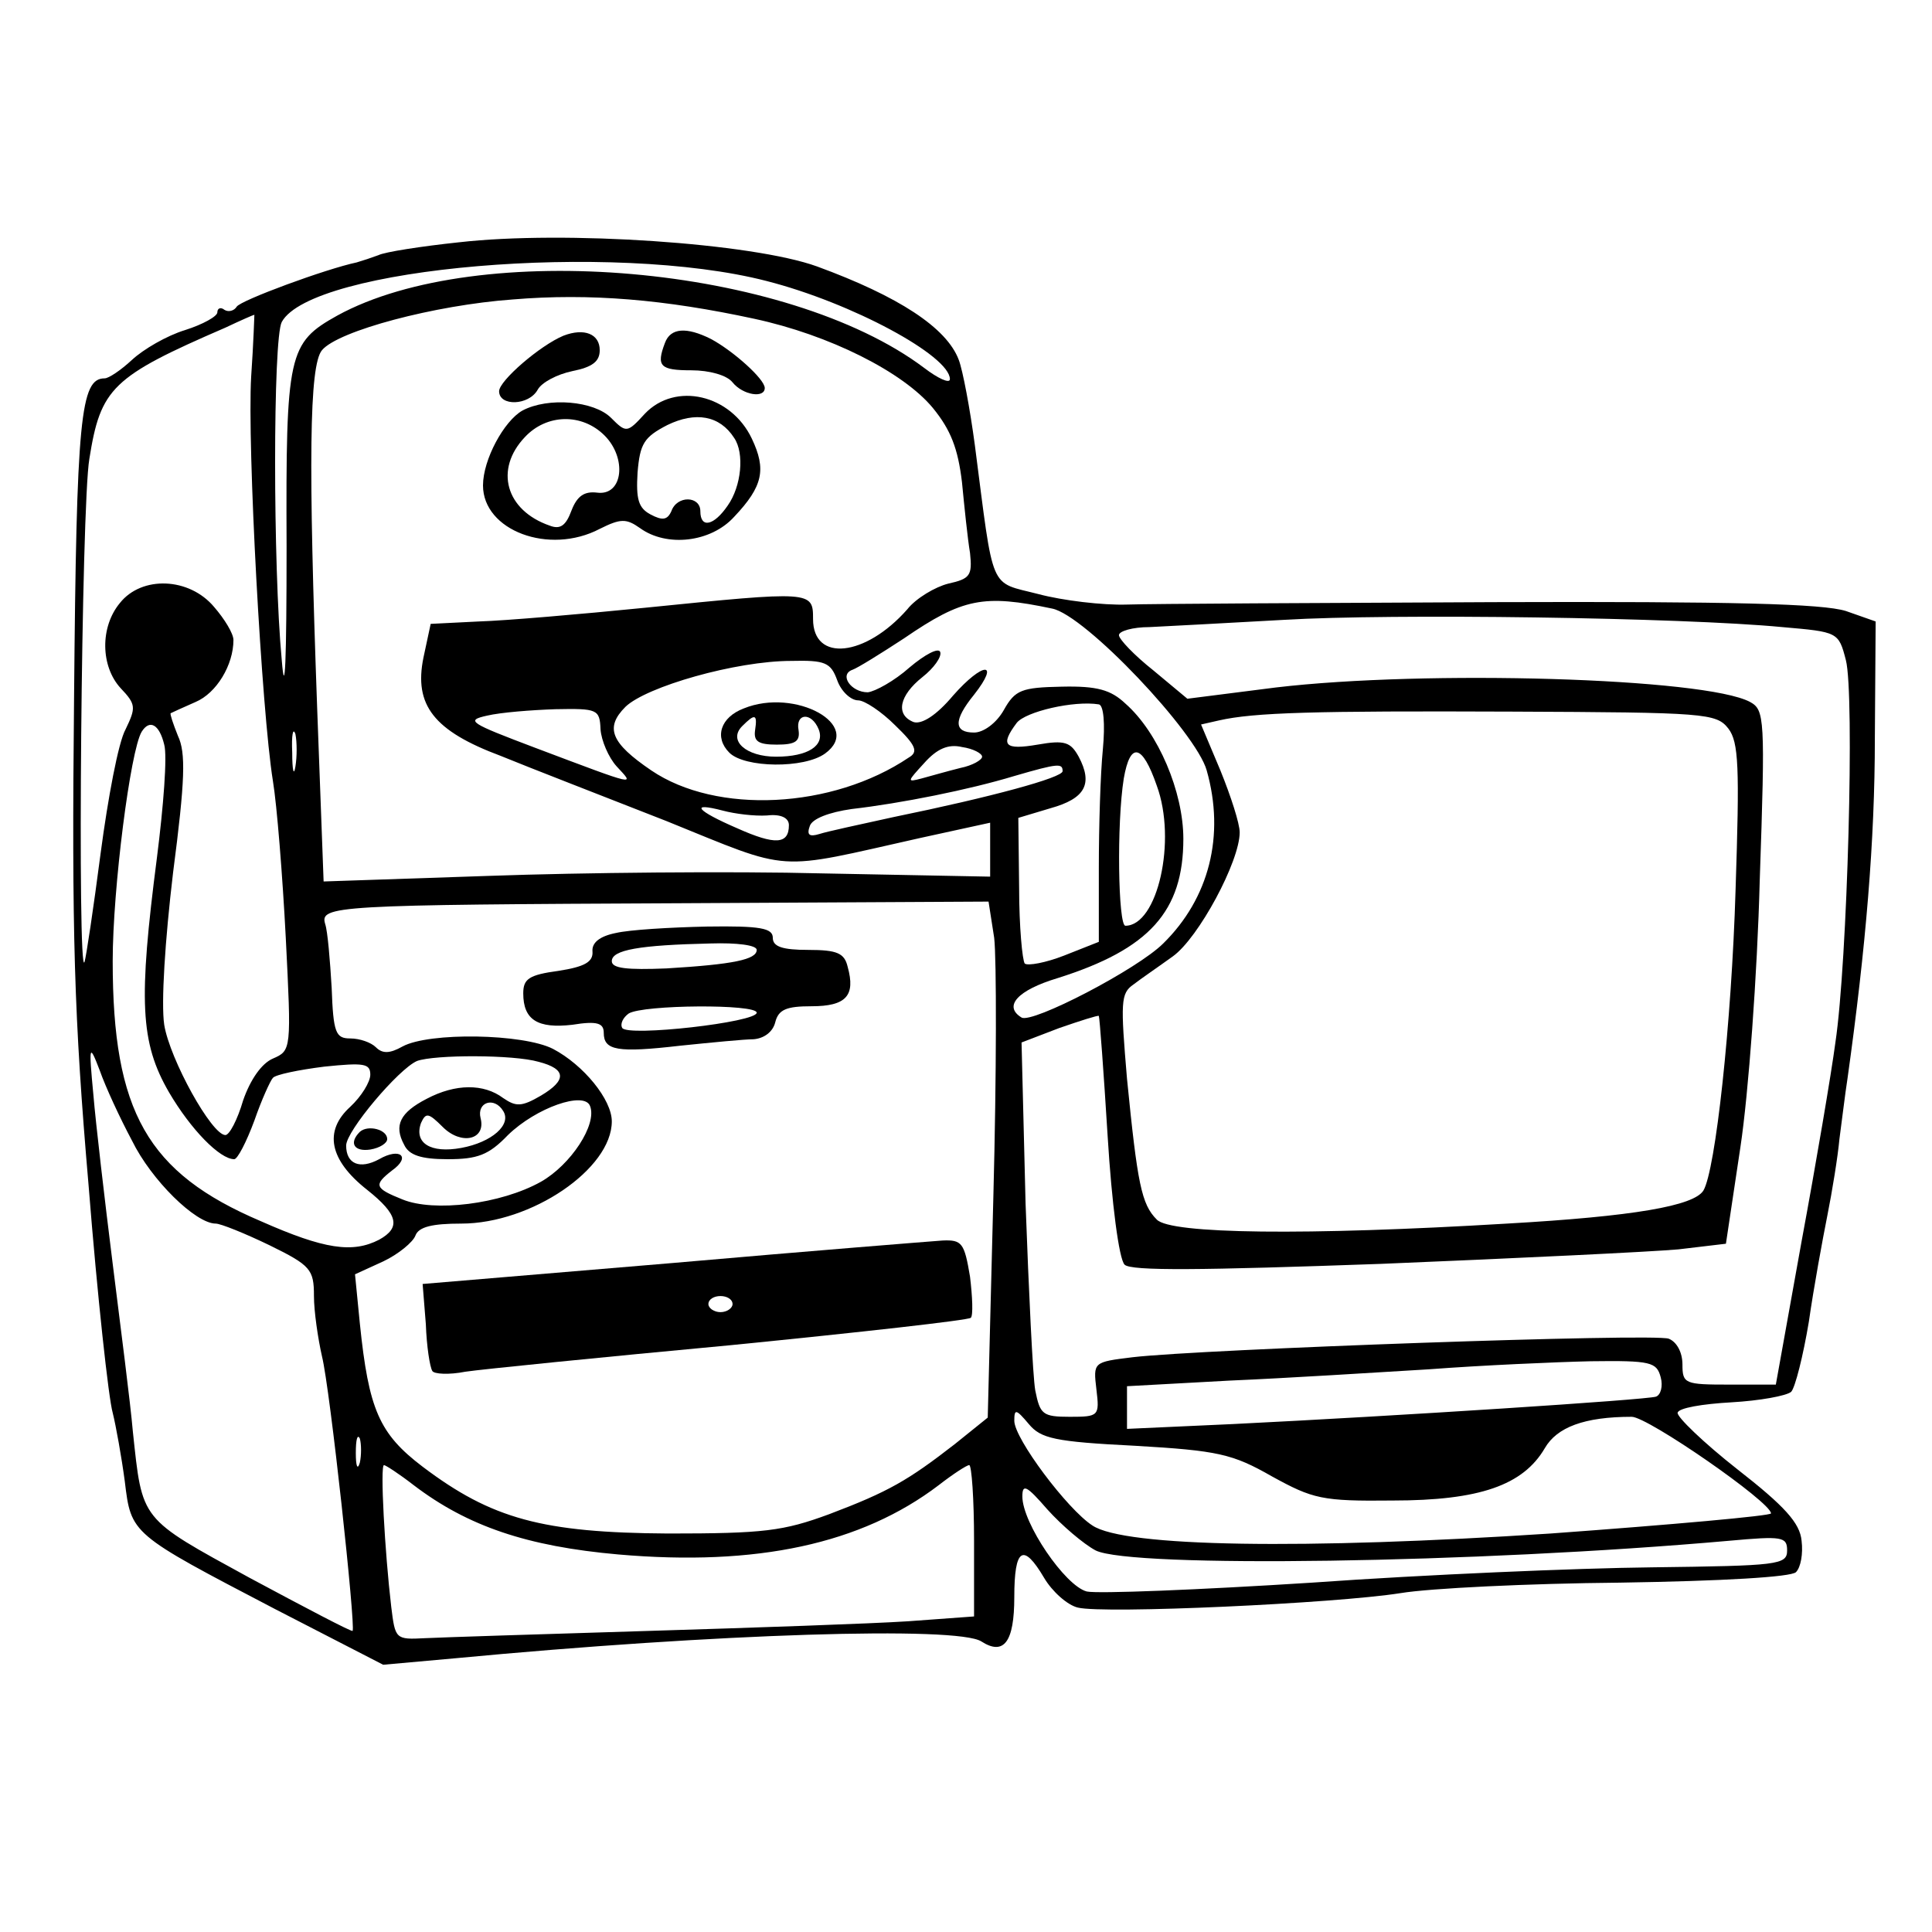 <?xml version="1.0" standalone="no"?>
<!DOCTYPE svg PUBLIC "-//W3C//DTD SVG 20010904//EN"
 "http://www.w3.org/TR/2001/REC-SVG-20010904/DTD/svg10.dtd">
<svg version="1.0" xmlns="http://www.w3.org/2000/svg"
 width="240pt" height="240pt" viewBox="0 0 240 240"
 preserveAspectRatio="xMidYMid meet">
<g transform="translate(0,240) scale(0.1,-0.1)"
fill="#000000" stroke="none">
<path d="M570 2099 c-47 -5 -92 -12 -100 -16 -8 -3 -20 -7 -27 -9 -38 -8 -144
-47 -149 -55 -3 -5 -10 -7 -15 -4 -5 4 -9 2 -9 -3 0 -5 -18 -15 -40 -22 -23
-7 -52 -24 -66 -37 -14 -13 -29 -23 -34 -23 -30 0 -35 -48 -38 -397 -3 -292 0
-396 18 -605 11 -139 25 -266 30 -283 4 -16 11 -55 15 -85 8 -66 7 -65 187
-159 l134 -69 89 8 c327 31 624 40 654 21 28 -18 41 -1 41 55 0 61 11 68 37
24 10 -17 29 -34 42 -37 32 -8 319 5 401 18 36 6 159 12 273 13 128 2 212 7
218 13 6 6 9 23 7 39 -2 22 -21 43 -80 89 -42 33 -75 65 -74 70 1 6 31 11 67
13 35 2 68 8 74 13 5 5 15 45 22 87 6 42 17 102 23 132 6 30 13 73 15 95 3 22
7 56 10 75 23 164 34 297 34 422 l1 146 -37 13 c-29 9 -139 12 -438 11 -220
-1 -425 -2 -455 -3 -30 -1 -80 5 -110 13 -62 16 -55 0 -79 185 -6 45 -15 93
-20 106 -15 40 -75 79 -176 116 -80 29 -314 45 -445 30z m382 -48 c106 -27
228 -93 228 -122 0 -6 -15 1 -32 14 -170 128 -554 161 -729 65 -61 -34 -64
-47 -63 -287 0 -143 -2 -191 -6 -141 -11 117 -11 399 0 420 37 68 412 100 602
51z m-15 -47 c93 -20 185 -66 222 -111 22 -27 31 -50 36 -92 3 -31 7 -70 10
-88 3 -28 0 -32 -27 -38 -16 -4 -40 -18 -51 -32 -52 -59 -117 -66 -117 -12 0
35 -1 35 -209 14 -80 -8 -173 -16 -206 -17 l-60 -3 -9 -42 c-12 -59 13 -91 96
-122 34 -14 127 -50 206 -81 158 -64 132 -62 315 -21 l87 19 0 -34 0 -33 -207
4 c-115 3 -301 1 -414 -3 l-207 -7 -8 215 c-11 305 -10 426 6 445 20 24 140
56 237 63 96 8 189 0 300 -24z m-625 -72 c-5 -85 13 -415 27 -502 5 -30 12
-118 16 -195 7 -139 7 -140 -16 -150 -14 -6 -28 -26 -37 -52 -7 -24 -17 -43
-22 -43 -17 0 -69 94 -76 137 -4 27 1 105 11 189 15 115 16 149 6 170 -6 15
-10 27 -9 28 2 1 15 7 31 14 26 11 47 46 47 77 0 8 -11 26 -24 41 -31 37 -90
39 -117 5 -25 -30 -24 -79 1 -106 19 -20 19 -24 6 -51 -9 -16 -22 -86 -31
-154 -9 -69 -18 -129 -20 -135 -9 -24 -4 567 6 625 14 88 28 102 169 163 19 9
35 16 36 16 0 1 -1 -34 -4 -77z m995 -288 c41 -8 179 -154 192 -201 23 -81 3
-159 -54 -215 -32 -32 -163 -100 -176 -92 -23 14 -5 34 45 49 114 36 156 83
156 173 0 58 -31 132 -72 168 -18 17 -35 22 -79 21 -50 -1 -58 -4 -72 -29 -9
-16 -25 -28 -37 -28 -25 0 -26 15 0 47 33 42 11 41 -26 -1 -21 -25 -39 -36
-49 -33 -23 9 -18 33 11 56 14 11 24 25 22 31 -2 6 -19 -3 -38 -19 -19 -17
-43 -30 -52 -31 -21 0 -36 22 -19 28 6 2 35 20 64 39 73 50 99 55 184 37z
m907 -23 c69 -6 70 -6 79 -41 11 -42 2 -375 -13 -475 -5 -38 -24 -150 -42
-247 l-32 -178 -58 0 c-55 0 -58 1 -58 25 0 15 -7 28 -17 32 -17 7 -581 -13
-666 -23 -49 -6 -49 -6 -45 -40 4 -33 3 -34 -33 -34 -34 0 -37 3 -43 33 -3 17
-8 122 -12 232 l-5 200 47 18 c26 9 48 16 49 15 1 -2 6 -69 11 -150 5 -82 14
-152 21 -159 8 -8 94 -7 319 1 170 7 336 15 369 18 l59 7 18 120 c10 66 21
215 24 331 7 203 6 212 -12 222 -56 30 -403 40 -589 18 l-110 -14 -42 35 c-24
19 -43 39 -43 44 0 5 17 10 38 10 20 1 96 5 167 9 133 8 494 3 619 -9z m-1174
-66 c5 -14 17 -25 26 -25 8 0 29 -14 46 -31 26 -25 29 -33 17 -40 -95 -64
-239 -71 -320 -16 -50 34 -58 53 -32 79 26 25 137 57 206 57 42 1 49 -2 57
-24z m330 -86 c-3 -30 -5 -96 -5 -147 l0 -92 -43 -17 c-23 -9 -45 -13 -49 -10
-3 4 -7 46 -7 94 l-1 87 40 12 c43 12 53 30 35 64 -10 18 -17 21 -51 15 -41
-7 -47 -1 -26 27 11 14 71 28 102 23 6 -1 8 -24 5 -56z m-624 25 c1 -14 10
-35 20 -46 22 -24 29 -26 -101 23 -82 31 -87 34 -60 40 17 4 55 7 85 8 52 1
55 0 56 -25z m1401 1 c13 -17 14 -48 9 -200 -5 -167 -25 -349 -40 -374 -12
-19 -86 -32 -244 -41 -250 -15 -418 -13 -435 5 -19 19 -24 44 -37 175 -8 95
-8 106 8 117 9 7 31 22 49 35 32 23 83 118 83 154 0 11 -11 45 -24 77 l-24 57
22 5 c44 10 118 12 364 11 241 -1 254 -2 269 -21z m-1943 -20 c4 -14 -1 -77
-9 -140 -23 -178 -21 -230 15 -292 27 -46 63 -83 81 -83 4 0 15 21 25 48 9 26
20 50 23 53 3 4 32 10 64 14 49 5 57 4 57 -10 0 -9 -11 -27 -25 -40 -33 -30
-26 -66 21 -103 39 -31 42 -47 15 -62 -33 -17 -68 -12 -147 23 -141 60 -184
136 -184 323 0 90 22 262 36 285 10 16 22 9 28 -16z m163 -27 c-2 -13 -4 -5
-4 17 -1 22 1 32 4 23 2 -10 2 -28 0 -40z m853 12 c0 -4 -12 -11 -27 -14 -16
-4 -37 -10 -48 -13 -19 -5 -18 -4 3 19 16 18 30 24 47 20 14 -2 25 -8 25 -12z
m217 -36 c25 -68 1 -174 -39 -174 -9 0 -11 127 -2 183 8 46 23 43 41 -9z
m-117 18 c0 -8 -88 -32 -210 -57 -41 -9 -83 -18 -92 -21 -13 -4 -16 -1 -12 10
3 9 24 17 52 21 61 7 146 24 202 41 55 16 60 16 60 6z m-367 -55 c17 2 27 -3
27 -12 0 -24 -17 -25 -64 -4 -51 22 -60 33 -18 22 15 -4 39 -7 55 -6z m282
-152 c3 -25 3 -170 -1 -321 l-7 -275 -41 -33 c-58 -45 -82 -59 -156 -87 -57
-21 -81 -24 -200 -24 -156 1 -219 18 -305 83 -54 41 -67 71 -78 178 l-6 61 35
16 c19 9 37 24 40 32 4 11 21 15 57 15 87 0 187 68 187 127 0 27 -35 70 -73
90 -37 19 -154 21 -187 3 -16 -9 -25 -9 -33 -1 -6 6 -20 11 -32 11 -18 0 -21
7 -23 63 -2 34 -5 70 -8 79 -7 23 10 24 447 26 l377 2 7 -45z m-1071 -252 c24
-49 79 -103 104 -103 6 0 36 -12 67 -27 51 -25 55 -30 55 -63 0 -19 5 -53 10
-75 10 -40 42 -336 38 -341 -2 -1 -59 29 -128 66 -137 75 -133 70 -145 182 -3
35 -15 128 -25 208 -10 80 -21 174 -24 210 -6 63 -5 64 8 30 7 -20 25 -59 40
-87z m505 98 c35 -9 35 -23 3 -42 -24 -14 -31 -14 -47 -3 -24 18 -59 18 -95
-1 -33 -17 -41 -33 -28 -57 6 -13 21 -18 54 -18 37 0 51 5 75 30 35 34 95 55
102 36 9 -23 -24 -73 -61 -94 -50 -28 -133 -38 -172 -22 -35 14 -36 18 -13 36
24 17 10 29 -16 14 -24 -13 -41 -6 -41 17 0 18 65 95 88 105 22 8 120 8 151
-1z m-44 -61 c11 -17 -14 -39 -52 -46 -38 -7 -59 6 -50 31 6 13 9 13 27 -5 23
-23 54 -16 47 11 -5 20 17 27 28 9z m1438 -331 c3 -11 0 -22 -6 -24 -13 -4
-322 -24 -525 -34 l-132 -6 0 26 0 27 128 7 c70 3 181 10 247 14 66 5 157 9
201 10 75 1 82 -1 87 -20z m-653 -85 c103 -6 121 -10 170 -38 51 -28 62 -31
150 -30 108 0 162 19 189 65 15 26 49 39 108 39 20 0 173 -106 173 -120 0 -3
-123 -14 -274 -25 -305 -20 -529 -17 -569 10 -31 20 -97 108 -97 130 0 15 2
15 18 -4 15 -18 32 -22 132 -27z m-963 -21 c-3 -10 -5 -4 -5 12 0 17 2 24 5
18 2 -7 2 -21 0 -30z m67 -28 c67 -51 141 -76 254 -86 172 -15 302 13 398 86
18 14 35 25 38 25 3 0 6 -42 6 -94 l0 -94 -82 -6 c-46 -3 -191 -8 -323 -12
-132 -4 -257 -8 -277 -9 -37 -2 -37 -1 -42 39 -8 68 -14 176 -9 176 2 0 19
-11 37 -25z m847 -81 c44 -22 471 -16 787 12 66 6 72 5 72 -12 0 -18 -11 -19
-168 -21 -92 -1 -282 -9 -422 -19 -141 -9 -267 -14 -280 -11 -27 7 -80 85 -80
118 0 16 5 14 31 -16 18 -20 45 -43 60 -51z"/>
<path d="M700 1983 c-29 -12 -80 -56 -80 -69 0 -19 37 -18 48 2 5 9 24 19 43
23 25 5 34 12 34 26 0 20 -19 28 -45 18z"/>
<path d="M826 1974 c-11 -29 -6 -34 33 -34 22 0 44 -6 51 -15 13 -16 40 -20
40 -7 0 11 -39 46 -67 61 -30 15 -50 14 -57 -5z"/>
<path d="M801 1886 c-22 -24 -23 -24 -42 -5 -21 21 -78 26 -110 9 -23 -13 -49
-61 -49 -93 0 -56 82 -87 145 -54 26 13 33 13 50 1 33 -24 88 -18 117 14 36
38 40 59 22 97 -26 55 -95 71 -133 31z m111 -30 c13 -19 9 -60 -8 -84 -17 -25
-34 -29 -34 -7 0 19 -29 20 -36 0 -5 -11 -11 -12 -26 -4 -15 8 -18 19 -16 52
3 36 8 44 37 59 35 17 65 12 83 -16z m-161 3 c28 -28 23 -75 -9 -71 -16 2 -25
-4 -32 -22 -7 -19 -14 -24 -27 -19 -55 19 -69 70 -31 110 27 29 71 30 99 2z"/>
<path d="M924 1520 c-29 -11 -37 -36 -18 -55 19 -19 93 -20 119 -1 48 35 -37
82 -101 56z m14 -27 c-2 -14 4 -18 27 -18 23 0 29 4 27 18 -4 21 16 23 25 1 8
-20 -13 -34 -53 -34 -37 0 -60 20 -42 38 16 16 19 15 16 -5z"/>
<path d="M765 1241 c-20 -4 -30 -12 -29 -23 1 -13 -10 -19 -42 -24 -37 -5 -44
-10 -44 -28 0 -33 18 -44 61 -39 31 5 39 2 39 -10 0 -22 17 -25 95 -16 39 4
80 8 91 8 13 1 24 9 27 21 4 16 14 20 45 20 43 0 55 13 45 49 -4 17 -13 21
-49 21 -32 0 -44 4 -44 15 0 12 -15 15 -82 14 -46 -1 -96 -4 -113 -8z m175
-21 c0 -12 -29 -18 -112 -23 -49 -2 -68 0 -68 9 0 14 34 20 123 22 32 1 57 -2
57 -8z m0 -78 c0 -12 -160 -30 -167 -19 -3 5 1 13 8 18 18 11 159 12 159 1z"/>
<path d="M835 831 l-310 -26 4 -50 c1 -28 5 -53 8 -58 2 -4 21 -5 41 -1 20 3
169 18 330 33 161 16 295 31 298 34 3 3 2 26 -1 51 -7 42 -10 46 -34 45 -14
-1 -165 -13 -336 -28z m75 -51 c0 -5 -7 -10 -15 -10 -8 0 -15 5 -15 10 0 6 7
10 15 10 8 0 15 -4 15 -10z"/>
<path d="M447 994 c-14 -14 -7 -25 13 -22 12 2 21 8 21 13 0 12 -24 18 -34 9z"/>
</g>
</svg>
